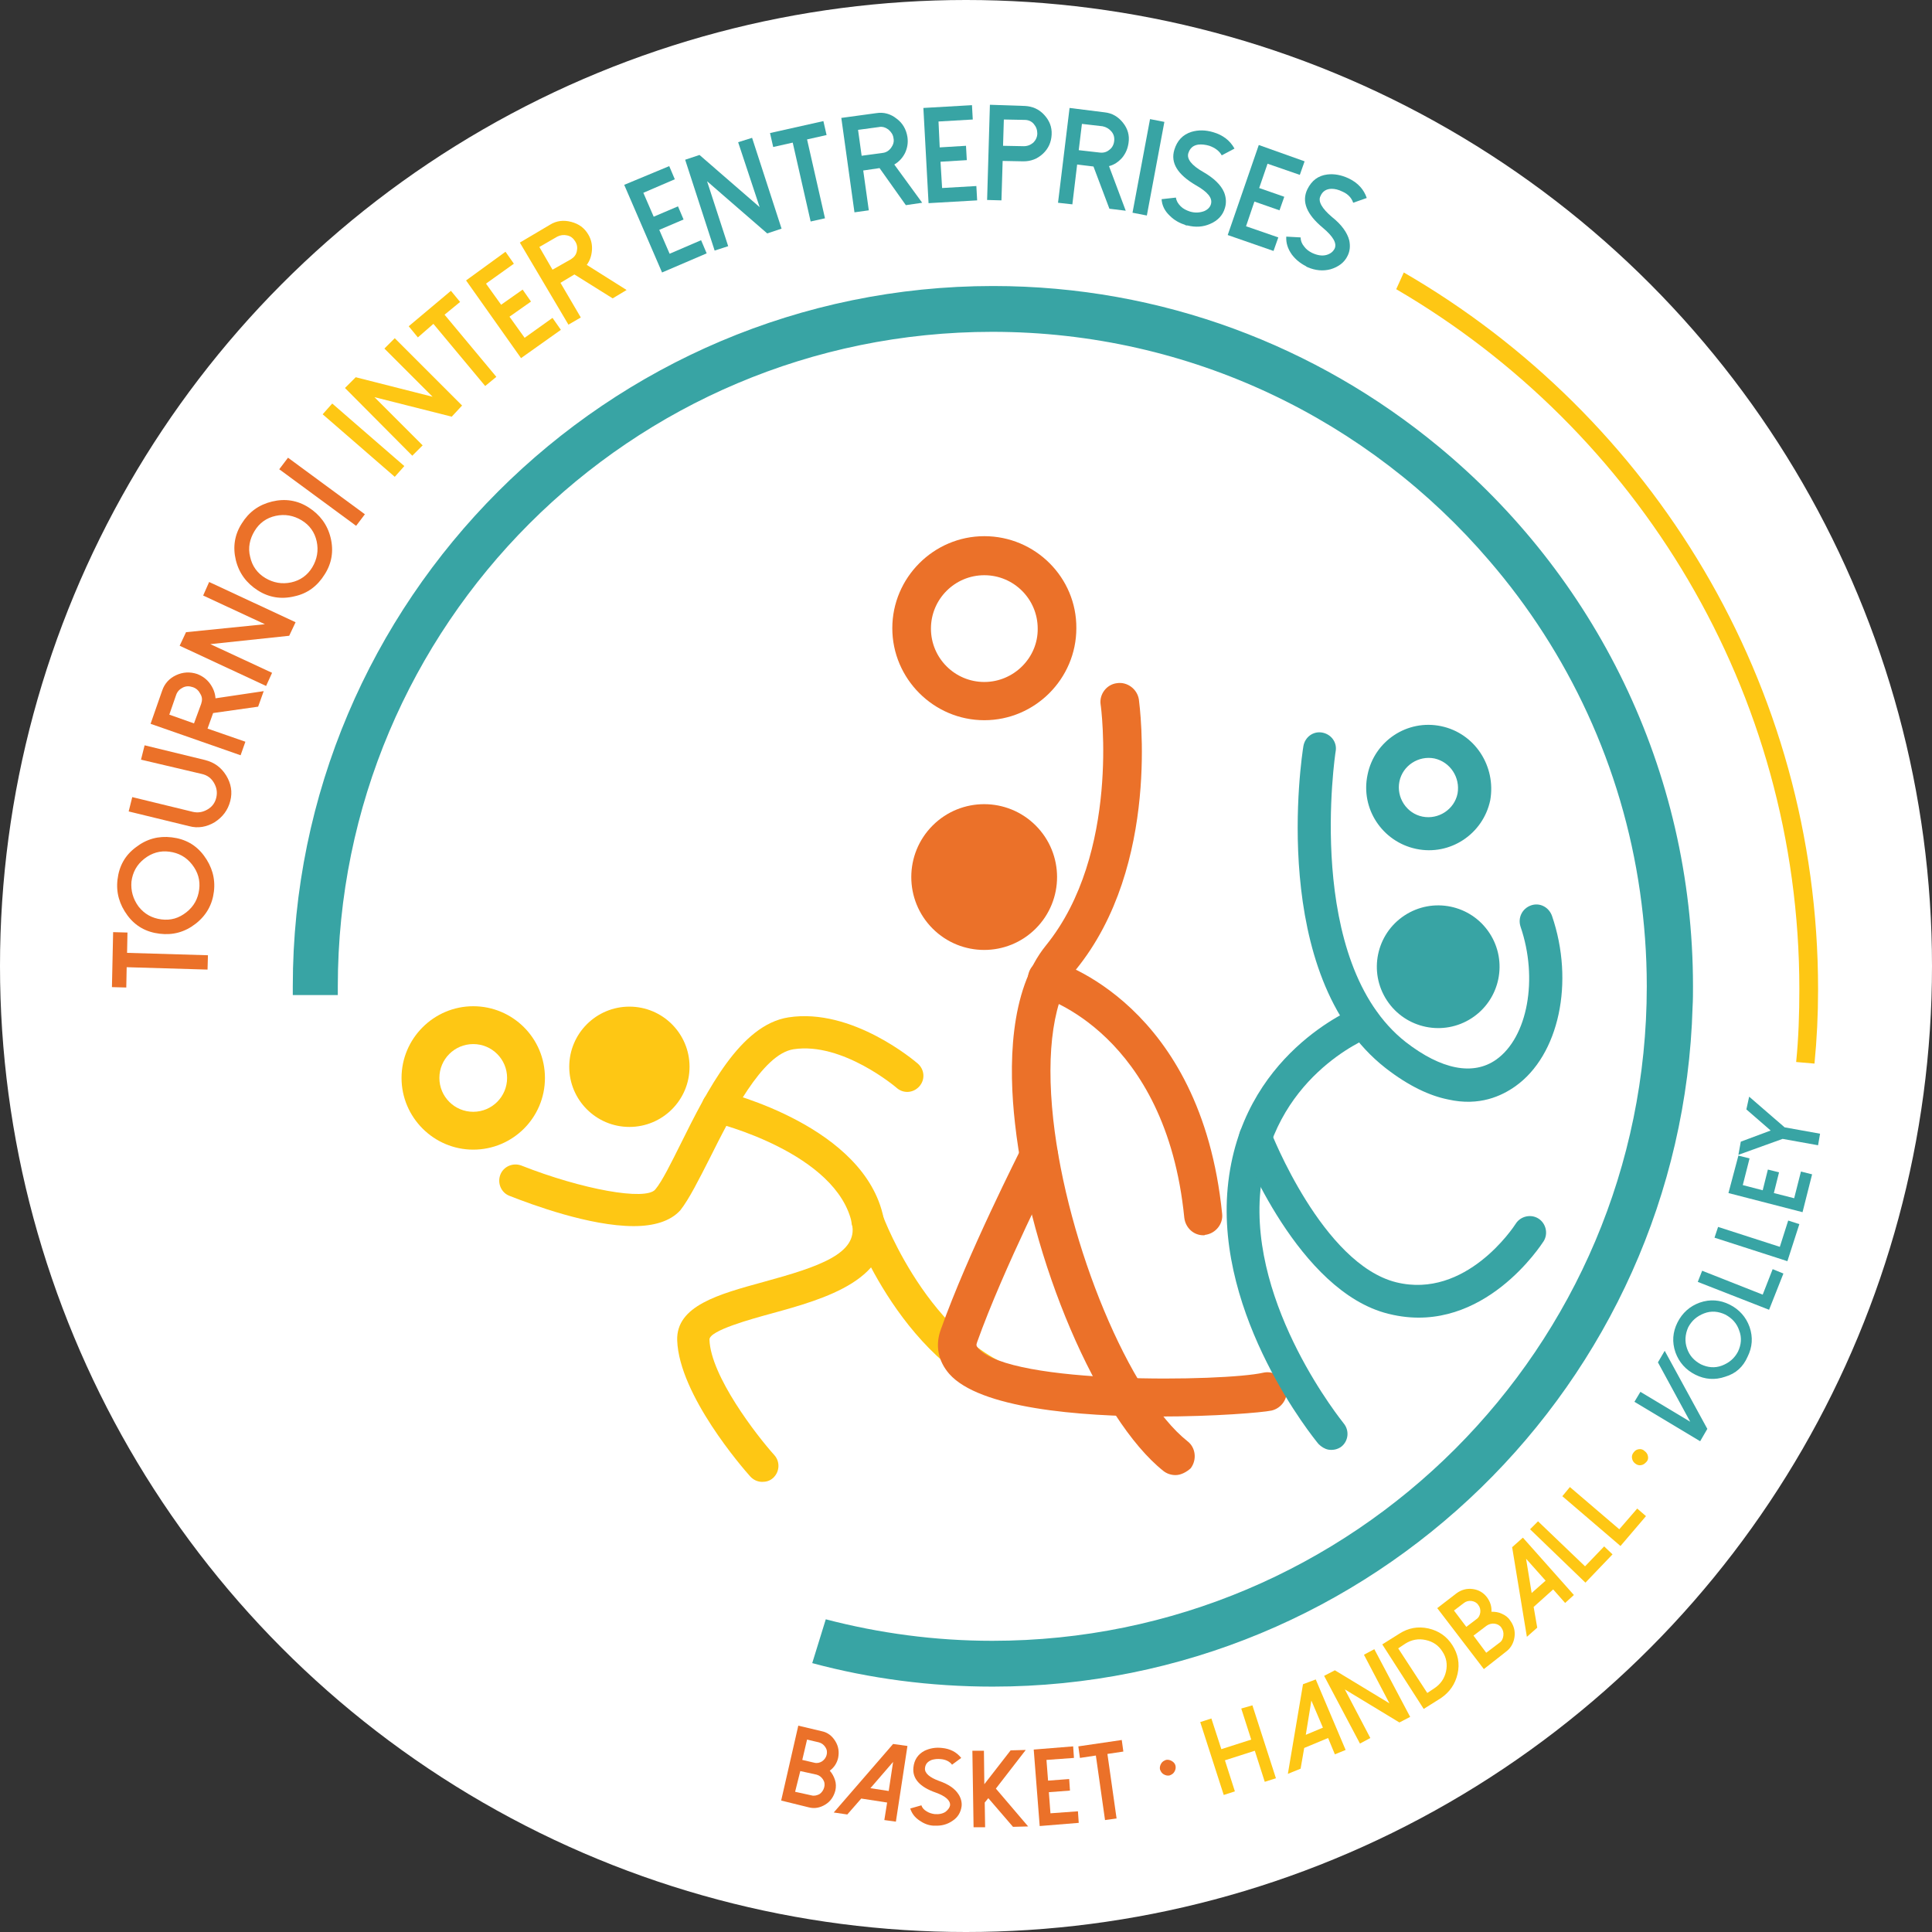 <?xml version="1.0" encoding="utf-8"?>
<!-- Generator: Adobe Illustrator 21.0.0, SVG Export Plug-In . SVG Version: 6.00 Build 0)  -->
<svg version="1.0" id="Calque_1" xmlns="http://www.w3.org/2000/svg" xmlns:xlink="http://www.w3.org/1999/xlink" x="0px" y="0px"
	 viewBox="0 0 485 485" style="enable-background:new 0 0 485 485;" xml:space="preserve">
<rect x="0" y="0" width="485" height="485" fill="#333333" stroke="none"/>
<style type="text/css">
	.st0{fill:#FFFFFF;}
	.st1{fill:#FEC714;}
	.st2{fill:#EB7129;}
	.st3{fill:#38A4A4;}
</style>
<circle class="st0" cx="242.5" cy="242.5" r="242.5"/>
<g>
	<g>
		<g>
			<g>
				<g>
					<g>
						<path class="st1" d="M159.1,307.8c-11.1,0-25.6-5.4-31.2-7.6c-2.1-0.8-3.1-3.2-2.3-5.3s3.2-3.1,5.3-2.3
							c15.2,6,31.2,8.9,33.6,6c1.7-2,4-6.7,6.4-11.5c6.6-13.3,14.9-29.8,27-31.7c16-2.5,31.8,11,32.5,11.6c1.7,1.5,1.9,4,0.4,5.7
							s-4,1.9-5.7,0.4c-0.1-0.1-13.6-11.6-25.9-9.7c-7.9,1.2-15.8,16.9-21,27.3c-2.8,5.5-5.2,10.3-7.4,13.1
							C168.3,306.6,164.1,307.8,159.1,307.8z"/>
					</g>
					<g>
						<path class="st1" d="M191.3,372c-1.1,0-2.2-0.5-3-1.4c-1.8-2-17.8-20.4-18.3-34.1c-0.3-8.7,10.4-11.6,21.7-14.7
							c13.9-3.8,23.7-7.1,22.2-14.5c-3.6-17.9-34.3-25.5-34.6-25.5c-2.2-0.5-3.5-2.7-3-4.9c0.5-2.2,2.7-3.5,4.9-3
							c1.5,0.4,35.9,8.9,40.6,31.8c3.1,15.4-14.9,20.4-28,24c-5.1,1.4-15.8,4.3-15.7,6.6c0.3,9.1,11.8,24,16.3,29
							c1.5,1.7,1.3,4.2-0.3,5.7C193.2,371.8,192.3,372,191.3,372z"/>
					</g>
					<g>
						<path class="st1" d="M259.5,353.1c-0.3,0-0.5,0-0.8-0.1c-30.1-5.8-44.2-43.5-44.7-45.1c-0.8-2.1,0.3-4.4,2.4-5.2
							c2.1-0.8,4.4,0.3,5.2,2.4c0.1,0.4,13.1,35,38.7,39.9c2.2,0.4,3.6,2.6,3.2,4.8C263.2,351.8,261.5,353.1,259.5,353.1z"/>
					</g>
					<g>
						<circle class="st1" cx="158" cy="267.8" r="15.1"/>
					</g>
				</g>
			</g>
			<g>
				<g>
					
						<ellipse transform="matrix(0.707 -0.707 0.707 0.707 -83.318 239.19)" class="st2" cx="247.1" cy="220.2" rx="18.3" ry="18.3"/>
				</g>
				<g>
					<path class="st2" d="M247.1,134.6c-12.7,0-23.1,10.4-23.1,23.1s10.4,23.1,23.1,23.1c12.7,0,23.1-10.4,23.1-23.1
						C270.3,145,259.9,134.6,247.1,134.6z M247.1,171.2c-7.4,0-13.4-6-13.4-13.4s6-13.4,13.4-13.4s13.4,6,13.4,13.4
						C260.6,165.1,254.5,171.2,247.1,171.2z"/>
				</g>
				<g>
					<path class="st2" d="M295.1,370.3c-1,0-2.1-0.3-3-1c-16.4-13-33.5-53-37.3-87.3c-1.6-14.1-1.5-33.3,7.8-44.7
						c18.7-23.1,13.8-60,13.7-60.4c-0.4-2.6,1.5-5.1,4.1-5.4c2.6-0.4,5.1,1.5,5.5,4.1c0.2,1.7,5.6,41.5-15.8,67.8
						c-5.6,6.9-7.6,20.2-5.7,37.6c3.5,31.6,19.3,69.4,33.7,80.8c2.1,1.6,2.4,4.7,0.8,6.8C297.9,369.5,296.5,370.3,295.1,370.3z"/>
				</g>
				<g>
					<path class="st2" d="M290.9,355.6c-20.2,0-45-2.1-52.6-10.7c-2.8-3.2-3.6-7.2-2.1-11.2c6.8-19.1,19.8-44.6,20.3-45.7
						c1.2-2.4,4.1-3.3,6.5-2.1c2.4,1.2,3.3,4.1,2.1,6.5c-0.1,0.3-13.2,26-19.8,44.5c-0.3,0.8-0.2,1,0.3,1.6
						c8.1,9.2,61.9,8.3,71.5,6.1c2.6-0.6,5.2,1.1,5.8,3.7c0.6,2.6-1.1,5.2-3.7,5.8C316.8,354.6,305,355.6,290.9,355.6z"/>
				</g>
				<g>
					<path class="st2" d="M302.1,310.1c-2.5,0-4.5-1.9-4.8-4.4c-4.6-46.3-35.4-55.3-35.7-55.4c-2.6-0.7-4.1-3.4-3.4-5.9
						c0.7-2.6,3.4-4.1,5.9-3.4c1.5,0.4,37.4,11,42.7,63.7c0.3,2.6-1.7,5-4.3,5.3C302.4,310.1,302.3,310.1,302.1,310.1z"/>
				</g>
			</g>
			<g>
				<path class="st1" d="M118.8,252.6c-9.9,0-18,8.1-18,18s8.1,18,18,18s18-8,18-18S128.7,252.6,118.8,252.6z M118.8,279.1
					c-4.7,0-8.5-3.8-8.5-8.5s3.8-8.5,8.5-8.5s8.5,3.8,8.5,8.5C127.3,275.3,123.5,279.1,118.8,279.1z"/>
			</g>
			<g>
				<g>
					<path class="st3" d="M363.5,276c-4.5-0.9-9.8-3.3-15.7-7.9c-29.5-23.1-21-78.4-20.6-80.8c0.4-2.3,2.5-3.8,4.7-3.4
						c2.3,0.4,3.8,2.5,3.4,4.7c-0.1,0.5-8,52.9,17.6,73c8.9,6.9,16.9,8.5,22.7,4.4c7.9-5.6,10.6-20.3,6.1-33.4
						c-0.7-2.2,0.4-4.5,2.6-5.3s4.5,0.4,5.3,2.6c5.7,16.6,1.8,35-9.2,42.8C377,275.1,371.4,277.8,363.5,276z"/>
				</g>
				<g>
					<path class="st3" d="M333.4,363.9c-0.9-0.2-1.7-0.7-2.4-1.4c-1.1-1.3-25.9-31.8-22.8-64.4c3.2-33.5,31.5-44.9,32.6-45.4
						c2.1-0.8,4.5,0.2,5.4,2.3c0.8,2.1-0.2,4.5-2.3,5.4c-1,0.4-24.8,10.2-27.5,38.5c-2.8,29.3,20.7,58.1,20.9,58.4
						c1.5,1.8,1.2,4.4-0.5,5.8C335.8,363.9,334.5,364.1,333.4,363.9z"/>
				</g>
				<g>
					<path class="st3" d="M349.8,330.1c-0.4-0.1-0.9-0.2-1.3-0.3c-22.6-5.6-36.6-41.4-37.2-42.9c-0.8-2.1,0.3-4.5,2.4-5.3
						s4.5,0.2,5.3,2.4c0.1,0.3,13,33.3,31.5,37.9c17.5,4.3,29.5-13.9,30-14.7c1.2-1.9,3.8-2.5,5.7-1.3s2.5,3.8,1.3,5.7
						C386.9,312.5,372.5,334.9,349.8,330.1z"/>
				</g>
				<g>
					
						<ellipse transform="matrix(0.836 -0.549 0.549 0.836 -73.944 238.06)" class="st3" cx="361" cy="242.6" rx="15.4" ry="15.4"/>
				</g>
				<g>
					<path class="st3" d="M361.8,182.3c-8.5-1.8-16.8,3.7-18.5,12.2c-1.8,8.5,3.7,16.8,12.2,18.6s16.8-3.7,18.6-12.2
						C375.6,192.4,370.3,184.1,361.8,182.3z M365.9,199.2c-0.8,4-4.8,6.6-8.8,5.8s-6.6-4.8-5.8-8.8c0.8-4,4.8-6.6,8.8-5.8
						C364.1,191.3,366.6,195.2,365.9,199.2z"/>
				</g>
			</g>
		</g>
		<g>
			<path class="st2" d="M196.1,452l4.3-18.8l5.9,1.4c1.5,0.3,2.6,1.2,3.4,2.5c0.8,1.3,1,2.7,0.7,4.2c-0.3,1.3-1,2.4-2.1,3.2
				c0.6,0.7,1,1.4,1.3,2.3s0.3,1.8,0.1,2.7c-0.4,1.5-1.2,2.7-2.5,3.5s-2.7,1.1-4.2,0.7L196.1,452z M199.6,449.8l4.1,0.9
				c0.7,0.2,1.4,0,2-0.3c0.6-0.4,1-1,1.2-1.7s0.1-1.4-0.3-2c-0.4-0.6-0.9-1-1.6-1.2l-4.1-0.9L199.6,449.8z M201.4,441.8l3,0.7
				c0.7,0.2,1.4,0,1.9-0.3c0.6-0.4,1-0.9,1.2-1.6s0.1-1.4-0.3-2c-0.4-0.6-0.9-1-1.6-1.2l-3-0.7L201.4,441.8z"/>
			<path class="st2" d="M227.8,438.3l-2.9,19l-2.9-0.4l0.7-4.4l-6.5-1l-3.5,4l-3.4-0.5l14.9-17.2L227.8,438.3z M218.5,448.9l4.6,0.7
				l1.1-7.3L218.5,448.9z"/>
			<path class="st2" d="M234.2,458.3c-1.3-0.1-2.4-0.6-3.4-1.3c-1.2-0.8-1.9-1.8-2.3-3l2.8-0.8c0.2,0.6,0.6,1.1,1.3,1.5
				c0.6,0.4,1.3,0.6,2,0.7c1.1,0.1,2.1-0.1,2.8-0.6c0.6-0.5,1-1,1.1-1.6c0.1-1.2-1.1-2.3-3.6-3.2c-4-1.4-5.9-3.5-5.6-6.3
				c0.2-1.9,1.1-3.3,2.8-4.2c1.3-0.6,2.7-0.9,4.4-0.7c2,0.2,3.6,1,4.8,2.5L239,443c-0.6-0.8-1.6-1.3-2.8-1.4c-0.9-0.1-1.6,0-2.3,0.2
				c-1,0.4-1.6,1-1.7,2.1c-0.1,1.2,1.1,2.3,3.6,3.2c2.3,0.8,3.9,1.9,4.8,3.3c0.6,0.9,0.9,2,0.8,3c-0.2,1.5-0.9,2.8-2.3,3.7
				c-1.3,0.9-2.8,1.3-4.5,1.2C234.5,458.3,234.3,458.3,234.2,458.3z"/>
			<path class="st2" d="M257.5,439.3L250,449l8.1,9.5l-3.8,0.1l-6.2-7.2l-0.9,1.1l0.1,6.2h-2.9l-0.3-19.2h2.9l0.1,8.4l6.6-8.5
				L257.5,439.3z"/>
			<path class="st2" d="M269.4,438.4l0.2,2.9l-6.9,0.5l0.4,5.2l5.3-0.4l0.2,2.9l-5.3,0.4l0.4,5.3l6.9-0.5l0.2,2.9l-9.8,0.8
				l-1.5-19.2L269.4,438.4z"/>
			<path class="st2" d="M281.6,436.8l0.4,2.9l-4,0.6l2.3,16.2l-2.9,0.4l-2.3-16.2l-4,0.6l-0.4-2.9L281.6,436.8z"/>
			<path class="st2" d="M295.1,443.3c0.1,0.5,0,1-0.3,1.5s-0.7,0.7-1.2,0.9c-0.5,0.1-1,0-1.5-0.3s-0.7-0.7-0.9-1.2
				c-0.1-0.5,0-1,0.3-1.5s0.7-0.7,1.2-0.9c0.5-0.1,1,0,1.5,0.3S295,442.8,295.1,443.3z"/>
			<path class="st1" d="M314.4,428.1l5.9,18.3l-2.8,0.9l-2.5-7.8l-7.5,2.4l2.5,7.8l-2.8,0.9l-5.9-18.3l2.8-0.9l2.5,7.7l7.5-2.4
				l-2.5-7.8L314.4,428.1z"/>
			<path class="st1" d="M330.3,421.6l7.5,17.7l-2.7,1.1l-1.7-4.1l-6,2.5l-0.9,5.2l-3.2,1.3l3.8-22.5L330.3,421.6z M327.8,435.5
				l4.3-1.8l-2.9-6.8L327.8,435.5z"/>
			<path class="st1" d="M345,414l9,17l-2.7,1.4l-13.7-8.3l6.4,12.2l-2.6,1.4l-9-17l2.7-1.4l13.7,8.3l-6.4-12.2L345,414z"/>
			<path class="st1" d="M357.4,429L347,412.8l4.3-2.7c2.2-1.4,4.6-1.9,7.3-1.3c2.6,0.6,4.6,2,6,4.2s1.9,4.6,1.3,7.2s-2,4.6-4.2,6.1
				L357.4,429z M358.3,425l1.8-1.2c1.5-1,2.5-2.4,2.9-4.2c0.4-1.8,0.1-3.5-0.9-5c-1-1.6-2.4-2.5-4.2-2.9c-1.8-0.4-3.5-0.1-5.1,0.9
				l-1.8,1.2L358.3,425z"/>
			<path class="st1" d="M372.5,419l-11.7-15.3l4.8-3.7c1.2-0.9,2.6-1.3,4.1-1.1c1.5,0.2,2.7,0.9,3.6,2.1c0.8,1.1,1.2,2.3,1.1,3.6
				c0.9,0,1.8,0.1,2.6,0.5c0.9,0.4,1.6,0.9,2.1,1.7c0.9,1.2,1.3,2.6,1.1,4.1c-0.2,1.5-0.9,2.8-2.1,3.7L372.5,419z M368.1,408.4
				l2.5-1.9c0.6-0.4,0.9-1,1-1.7s-0.1-1.4-0.5-1.9c-0.4-0.6-1-0.9-1.7-1s-1.4,0.1-1.9,0.5l-2.5,1.9L368.1,408.4z M373.1,414.9
				l3.3-2.5c0.6-0.4,0.9-1,1-1.8s-0.1-1.4-0.5-2s-1-0.9-1.7-1s-1.4,0.1-2,0.5l-3.3,2.5L373.1,414.9z"/>
			<path class="st1" d="M382.3,386l12.8,14.4l-2.2,2l-3-3.4l-4.9,4.4l0.9,5.2l-2.6,2.3l-3.7-22.5L382.3,386z M384.5,399.9l3.5-3.1
				l-4.9-5.5L384.5,399.9z"/>
			<path class="st1" d="M386.1,381.9l11.8,11.3l4.8-5l2.1,2l-6.8,7.1l-13.9-13.4L386.1,381.9z"/>
			<path class="st1" d="M394.1,373.3l12.4,10.6l4.5-5.2l2.2,1.9l-6.4,7.5l-14.6-12.5L394.1,373.3z"/>
			<path class="st1" d="M412.9,364.3c0.4,0.3,0.7,0.7,0.8,1.3c0.1,0.5,0,1-0.4,1.4s-0.7,0.7-1.3,0.8c-0.5,0.1-1,0-1.5-0.4
				c-0.4-0.3-0.7-0.7-0.8-1.3c-0.1-0.5,0-1,0.4-1.5s0.7-0.7,1.3-0.8S412.5,363.9,412.9,364.3z"/>
			<path class="st3" d="M411.8,349.4l12.5,7.5l-8.1-14.9l1.7-2.9l10.7,19.6l-1.8,3.1l-16.5-9.9L411.8,349.4z"/>
			<path class="st3" d="M433.1,345.6c-2.6,0.9-5.1,0.7-7.5-0.5s-4.1-3.1-5-5.6c-0.9-2.6-0.7-5.1,0.5-7.5s3.1-4.1,5.6-5
				c2.6-0.9,5.1-0.7,7.5,0.5s4.1,3.1,5,5.6c0.9,2.6,0.7,5.1-0.5,7.5C437.6,343.1,435.8,344.8,433.1,345.6z M423.5,338.5
				c0.6,1.8,1.8,3.1,3.5,4c1.7,0.8,3.5,1,5.3,0.3s3.1-1.8,4-3.5c0.8-1.7,1-3.5,0.3-5.3c-0.6-1.8-1.8-3.1-3.5-4
				c-1.7-0.8-3.5-1-5.3-0.3s-3.1,1.8-4,3.5C423,335,422.9,336.8,423.5,338.5z"/>
			<path class="st3" d="M427.3,319l15.2,6l2.5-6.4l2.7,1.1l-3.6,9.1l-17.9-7L427.3,319z"/>
			<path class="st3" d="M431.3,308l15.5,5l2.1-6.6l2.8,0.9l-3,9.3l-18.3-5.9L431.3,308z"/>
			<path class="st3" d="M436.4,290.1l2.8,0.7l-1.7,6.7l5,1.3l1.3-5.2l2.8,0.7l-1.3,5.2l5.1,1.3l1.7-6.7l2.8,0.7l-2.4,9.5l-18.6-4.8
				L436.4,290.1z"/>
			<path class="st3" d="M439.1,275.3l8.9,7.7l8.9,1.6l-0.5,2.9l-8.9-1.6l-11.1,4l0.6-3.3l7.5-2.8l-6.1-5.3L439.1,275.3z"/>
		</g>
		<g>
			<path class="st2" d="M28.4,234l3.6,0.1l-0.1,5.1l20.3,0.6l-0.1,3.6l-20.3-0.6l-0.1,5.1l-3.6-0.1L28.4,234z"/>
			<path class="st2" d="M49.1,231.9c-2.7,2.1-5.7,2.9-9,2.5c-3.4-0.4-6.1-1.9-8.1-4.6s-2.9-5.7-2.5-9c0.4-3.4,1.9-6.1,4.6-8.1
				c2.7-2.1,5.7-2.9,9-2.5c3.4,0.4,6.1,1.9,8.1,4.6c2,2.7,2.9,5.7,2.5,9S51.8,229.8,49.1,231.9z M34.8,227.6
				c1.5,1.9,3.4,2.9,5.7,3.2c2.4,0.3,4.4-0.3,6.3-1.8c1.9-1.5,2.9-3.4,3.2-5.7c0.3-2.3-0.3-4.4-1.8-6.3c-1.5-1.9-3.4-2.9-5.7-3.2
				c-2.3-0.3-4.4,0.3-6.3,1.8c-1.9,1.5-2.9,3.4-3.2,5.7C32.8,223.6,33.4,225.7,34.8,227.6z"/>
			<path class="st2" d="M53.9,206.4c-2,1.2-4.2,1.6-6.4,1l-15.2-3.7l0.9-3.6l15.2,3.7c1.3,0.3,2.5,0.1,3.7-0.6
				c1.2-0.7,1.9-1.7,2.2-3c0.3-1.3,0.1-2.5-0.6-3.7c-0.7-1.2-1.7-1.9-3-2.2l-15.3-3.6l0.9-3.6l15.2,3.7c2.3,0.6,4,1.8,5.3,3.9
				c1.2,2,1.6,4.1,1,6.4C57.2,203.4,55.9,205.1,53.9,206.4z"/>
			<path class="st2" d="M66.2,173.5l-1.4,3.9L53.5,179l-1.4,3.9l9.5,3.3l-1.2,3.4l-22.6-7.9l2.9-8.3c0.6-1.8,1.8-3.1,3.5-3.9
				c1.7-0.8,3.5-0.9,5.3-0.3c1.3,0.5,2.4,1.3,3.2,2.4c0.8,1.1,1.3,2.3,1.4,3.7L66.2,173.5z M50.5,176.7c0.3-0.9,0.3-1.7-0.2-2.5
				c-0.4-0.8-1-1.4-1.9-1.7s-1.7-0.3-2.5,0.1c-0.8,0.4-1.4,1-1.7,1.9l-1.7,4.9l6.2,2.2L50.5,176.7z"/>
			<path class="st2" d="M52.5,146.1l21.7,10.1l-1.6,3.4l-19.8,2.1l15.5,7.2l-1.5,3.3l-21.7-10.1l1.6-3.4l19.8-2L51,149.5L52.5,146.1
				z"/>
			<path class="st2" d="M73.9,149.7c-3.3,0.8-6.4,0.3-9.2-1.5c-2.8-1.8-4.7-4.3-5.5-7.6c-0.8-3.3-0.3-6.4,1.5-9.2
				c1.8-2.9,4.3-4.7,7.6-5.5c3.3-0.8,6.4-0.3,9.2,1.5c2.8,1.8,4.7,4.3,5.5,7.6c0.8,3.3,0.3,6.4-1.5,9.2
				C79.7,147.1,77.2,149,73.9,149.7z M62.8,139.8c0.5,2.3,1.8,4.1,3.8,5.3s4.2,1.6,6.5,1.1c2.3-0.5,4.1-1.8,5.3-3.8
				c1.2-2,1.6-4.2,1.1-6.5s-1.8-4.1-3.8-5.3c-2-1.2-4.2-1.6-6.5-1.1c-2.3,0.5-4.1,1.8-5.3,3.8C62.7,135.3,62.2,137.5,62.8,139.8z"/>
			<path class="st2" d="M91.6,129.1l-2.2,2.9l-19.3-14.2l2.2-2.9L91.6,129.1z"/>
			<path class="st1" d="M101.5,117l-2.4,2.7L81,104l2.4-2.7L101.5,117z"/>
			<path class="st1" d="M99.1,84.9l16.9,16.9l-2.6,2.8L94,99.7l12.1,12.1l-2.6,2.6l-16.9-17l2.7-2.7l19.3,4.9L96.5,87.5L99.1,84.9z"
				/>
			<path class="st1" d="M113.2,73l2.3,2.8l-3.9,3.2l13,15.6l-2.8,2.3l-13-15.6l-3.9,3.4l-2.3-2.8L113.2,73z"/>
			<path class="st1" d="M126.9,63.2l2.1,3l-7,5l3.8,5.3l5.4-3.8l2.1,3l-5.4,3.8l3.8,5.3l7-5l2.1,3l-10,7.1L117,70.4L126.9,63.2z"/>
			<path class="st1" d="M157.3,72.8l-3.5,2.1l-9.6-6l-3.5,2.1l5.1,8.7l-3.1,1.8l-12.2-20.6l7.6-4.5c1.6-1,3.4-1.2,5.3-0.7
				s3.3,1.5,4.3,3.2c0.7,1.2,1,2.5,0.9,3.9c-0.1,1.4-0.5,2.6-1.3,3.7L157.3,72.8z M143.3,65.1c0.8-0.5,1.3-1.1,1.5-2
				c0.2-0.9,0.1-1.7-0.4-2.5s-1.1-1.3-2-1.5c-0.9-0.2-1.7-0.1-2.5,0.3l-4.5,2.6l3.3,5.7L143.3,65.1z"/>
			<path class="st3" d="M168,41.7l1.4,3.3l-7.9,3.4l2.6,6l6.1-2.6l1.4,3.3l-6.1,2.6l2.6,6l7.9-3.4l1.4,3.3l-11.2,4.8l-9.5-22
				L168,41.7z"/>
			<path class="st3" d="M188.8,34.6l7.4,22.8l-3.6,1.2l-15.1-13.1l5.3,16.3l-3.4,1.1l-7.4-22.8l3.6-1.2L190.7,52l-5.4-16.3
				L188.8,34.6z"/>
			<path class="st3" d="M206.7,30.4l0.8,3.5l-4.9,1.1l4.5,19.8l-3.6,0.8L199,35.8l-4.9,1.1l-0.8-3.5L206.7,30.4z"/>
			<path class="st3" d="M231.5,50.9l-4.1,0.6l-6.6-9.3l-4.1,0.6l1.4,10l-3.6,0.5l-3.3-23.7l8.8-1.2c1.9-0.3,3.6,0.2,5.1,1.4
				c1.5,1.1,2.4,2.7,2.7,4.6c0.2,1.4,0,2.7-0.6,4c-0.6,1.2-1.5,2.2-2.7,2.9L231.5,50.9z M221.5,38.4c0.9-0.1,1.6-0.5,2.2-1.3
				c0.5-0.7,0.8-1.5,0.6-2.4c-0.1-0.9-0.6-1.6-1.3-2.2c-0.7-0.5-1.5-0.8-2.4-0.6l-5.2,0.7l0.9,6.5L221.5,38.4z"/>
			<path class="st3" d="M244,26.4l0.2,3.6l-8.6,0.5l0.3,6.5l6.6-0.4l0.2,3.6l-6.6,0.4l0.4,6.6l8.6-0.5l0.2,3.6L233.1,51l-1.3-23.9
				L244,26.4z"/>
			<path class="st3" d="M251.4,50.3l-3.6-0.1l0.7-23.9l8.8,0.3c1.9,0.1,3.5,0.8,4.8,2.2c1.3,1.4,2,3,1.9,5c-0.1,1.9-0.8,3.5-2.2,4.8
				c-1.4,1.3-3,1.9-4.9,1.9l-5.2-0.1L251.4,50.3z M251.8,36.6l5.2,0.1c0.9,0,1.7-0.3,2.4-0.9c0.6-0.6,1-1.4,1-2.3
				c0-0.9-0.3-1.7-0.9-2.4c-0.6-0.7-1.4-1-2.3-1l-5.2-0.1L251.8,36.6z"/>
			<path class="st3" d="M282.6,52.9l-4.1-0.5l-4-10.6l-4.1-0.5l-1.2,10l-3.6-0.4l2.9-23.8l8.8,1.1c1.9,0.2,3.4,1.1,4.6,2.6
				s1.7,3.2,1.4,5.1c-0.2,1.4-0.7,2.6-1.6,3.7c-0.9,1-2,1.8-3.3,2.1L282.6,52.9z M276.1,38.3c0.9,0.1,1.7-0.1,2.4-0.7
				c0.7-0.5,1.1-1.3,1.2-2.2c0.1-0.9-0.1-1.7-0.7-2.4c-0.6-0.7-1.3-1.1-2.2-1.3l-5.2-0.6l-0.8,6.6L276.1,38.3z"/>
			<path class="st3" d="M287.9,54.1l-3.6-0.7l4.4-23.5l3.6,0.7L287.9,54.1z"/>
			<path class="st3" d="M297.6,56.5c-1.5-0.5-2.8-1.2-3.9-2.3c-1.3-1.2-2-2.6-2.1-4.2l3.6-0.4c0.1,0.8,0.5,1.5,1.2,2.2
				c0.6,0.6,1.4,1,2.3,1.3c1.3,0.4,2.5,0.3,3.6-0.1c0.9-0.4,1.5-1,1.7-1.8c0.4-1.5-0.8-3-3.8-4.7c-4.6-2.7-6.4-5.6-5.4-8.9
				c0.7-2.3,2.1-3.8,4.3-4.5c1.7-0.5,3.5-0.5,5.5,0.1c2.4,0.7,4.2,2.1,5.3,4.1l-3.2,1.7c-0.6-1.1-1.7-1.9-3.1-2.4
				c-1-0.3-2-0.4-2.8-0.3c-1.3,0.2-2.1,0.9-2.5,2.2c-0.4,1.4,0.8,3,3.8,4.7c2.6,1.5,4.4,3.2,5.2,5.1c0.5,1.3,0.6,2.6,0.2,3.9
				c-0.5,1.8-1.8,3.2-3.7,4c-1.8,0.8-3.7,0.9-5.7,0.4C297.9,56.6,297.6,56.6,297.6,56.5z"/>
			<path class="st3" d="M327.5,40.5l-1.2,3.4l-8.1-2.8l-2.1,6.1l6.3,2.2l-1.2,3.4l-6.3-2.2l-2.1,6.2l8.1,2.8l-1.2,3.4l-11.5-4
				l7.8-22.6L327.5,40.5z"/>
			<path class="st3" d="M327.8,66.8c-1.4-0.7-2.6-1.7-3.5-2.9c-1-1.4-1.5-2.9-1.4-4.5l3.6,0.2c0,0.8,0.3,1.6,0.9,2.3
				c0.5,0.7,1.2,1.2,2,1.6c1.3,0.6,2.5,0.8,3.6,0.5c1-0.3,1.6-0.8,2-1.5c0.7-1.4-0.3-3.1-2.9-5.3c-4.1-3.4-5.4-6.6-3.9-9.7
				c1.1-2.2,2.7-3.4,5-3.7c1.7-0.2,3.5,0.1,5.4,1c2.3,1.1,3.8,2.8,4.5,4.9l-3.4,1.2c-0.4-1.2-1.3-2.2-2.7-2.8
				c-1-0.5-1.9-0.7-2.7-0.7c-1.3,0-2.3,0.6-2.8,1.8c-0.7,1.3,0.3,3.1,2.9,5.3c2.4,1.9,3.8,3.9,4.3,5.8c0.3,1.4,0.2,2.7-0.4,3.9
				c-0.8,1.7-2.3,2.8-4.3,3.4c-1.9,0.5-3.8,0.3-5.7-0.5C328,67,327.9,66.9,327.8,66.8z"/>
		</g>
	</g>
	<path class="st3" d="M425,247.6c0,1.7,0,3.4-0.1,5.1c-2.7,94.6-80.5,170.7-175.7,170.7c-15.6,0-30.8-2-45.3-5.9l3.4-11
		c13.4,3.5,27.4,5.4,41.8,5.4c90.7,0,164.3-73.6,164.3-164.3c0-8.1-0.6-16-1.7-23.7c-4.5-31.5-18-60.1-37.8-83.1
		c-30.1-35.2-74.9-57.5-124.8-57.5c-90.8,0-164.3,73.6-164.3,164.3c0,0.7,0,1.5,0,2.2H73.5c0-0.7,0-1.4,0-2.2
		c0-96.9,78.9-175.8,175.8-175.8c42.4,0,81.3,15.1,111.7,40.2C400.1,144.2,425,193,425,247.6z"/>
	<path class="st1" d="M456.4,248.3v0.2c0,6.2-0.3,12.4-0.9,18.5l-4.6-0.4c0.6-6,0.8-12.1,0.8-18.3l0,0
		c0-74.9-40.7-140.4-101.2-175.7l1.9-4.2C414.6,104.4,456.4,171.6,456.4,248.3z"/>
</g>
</svg>

